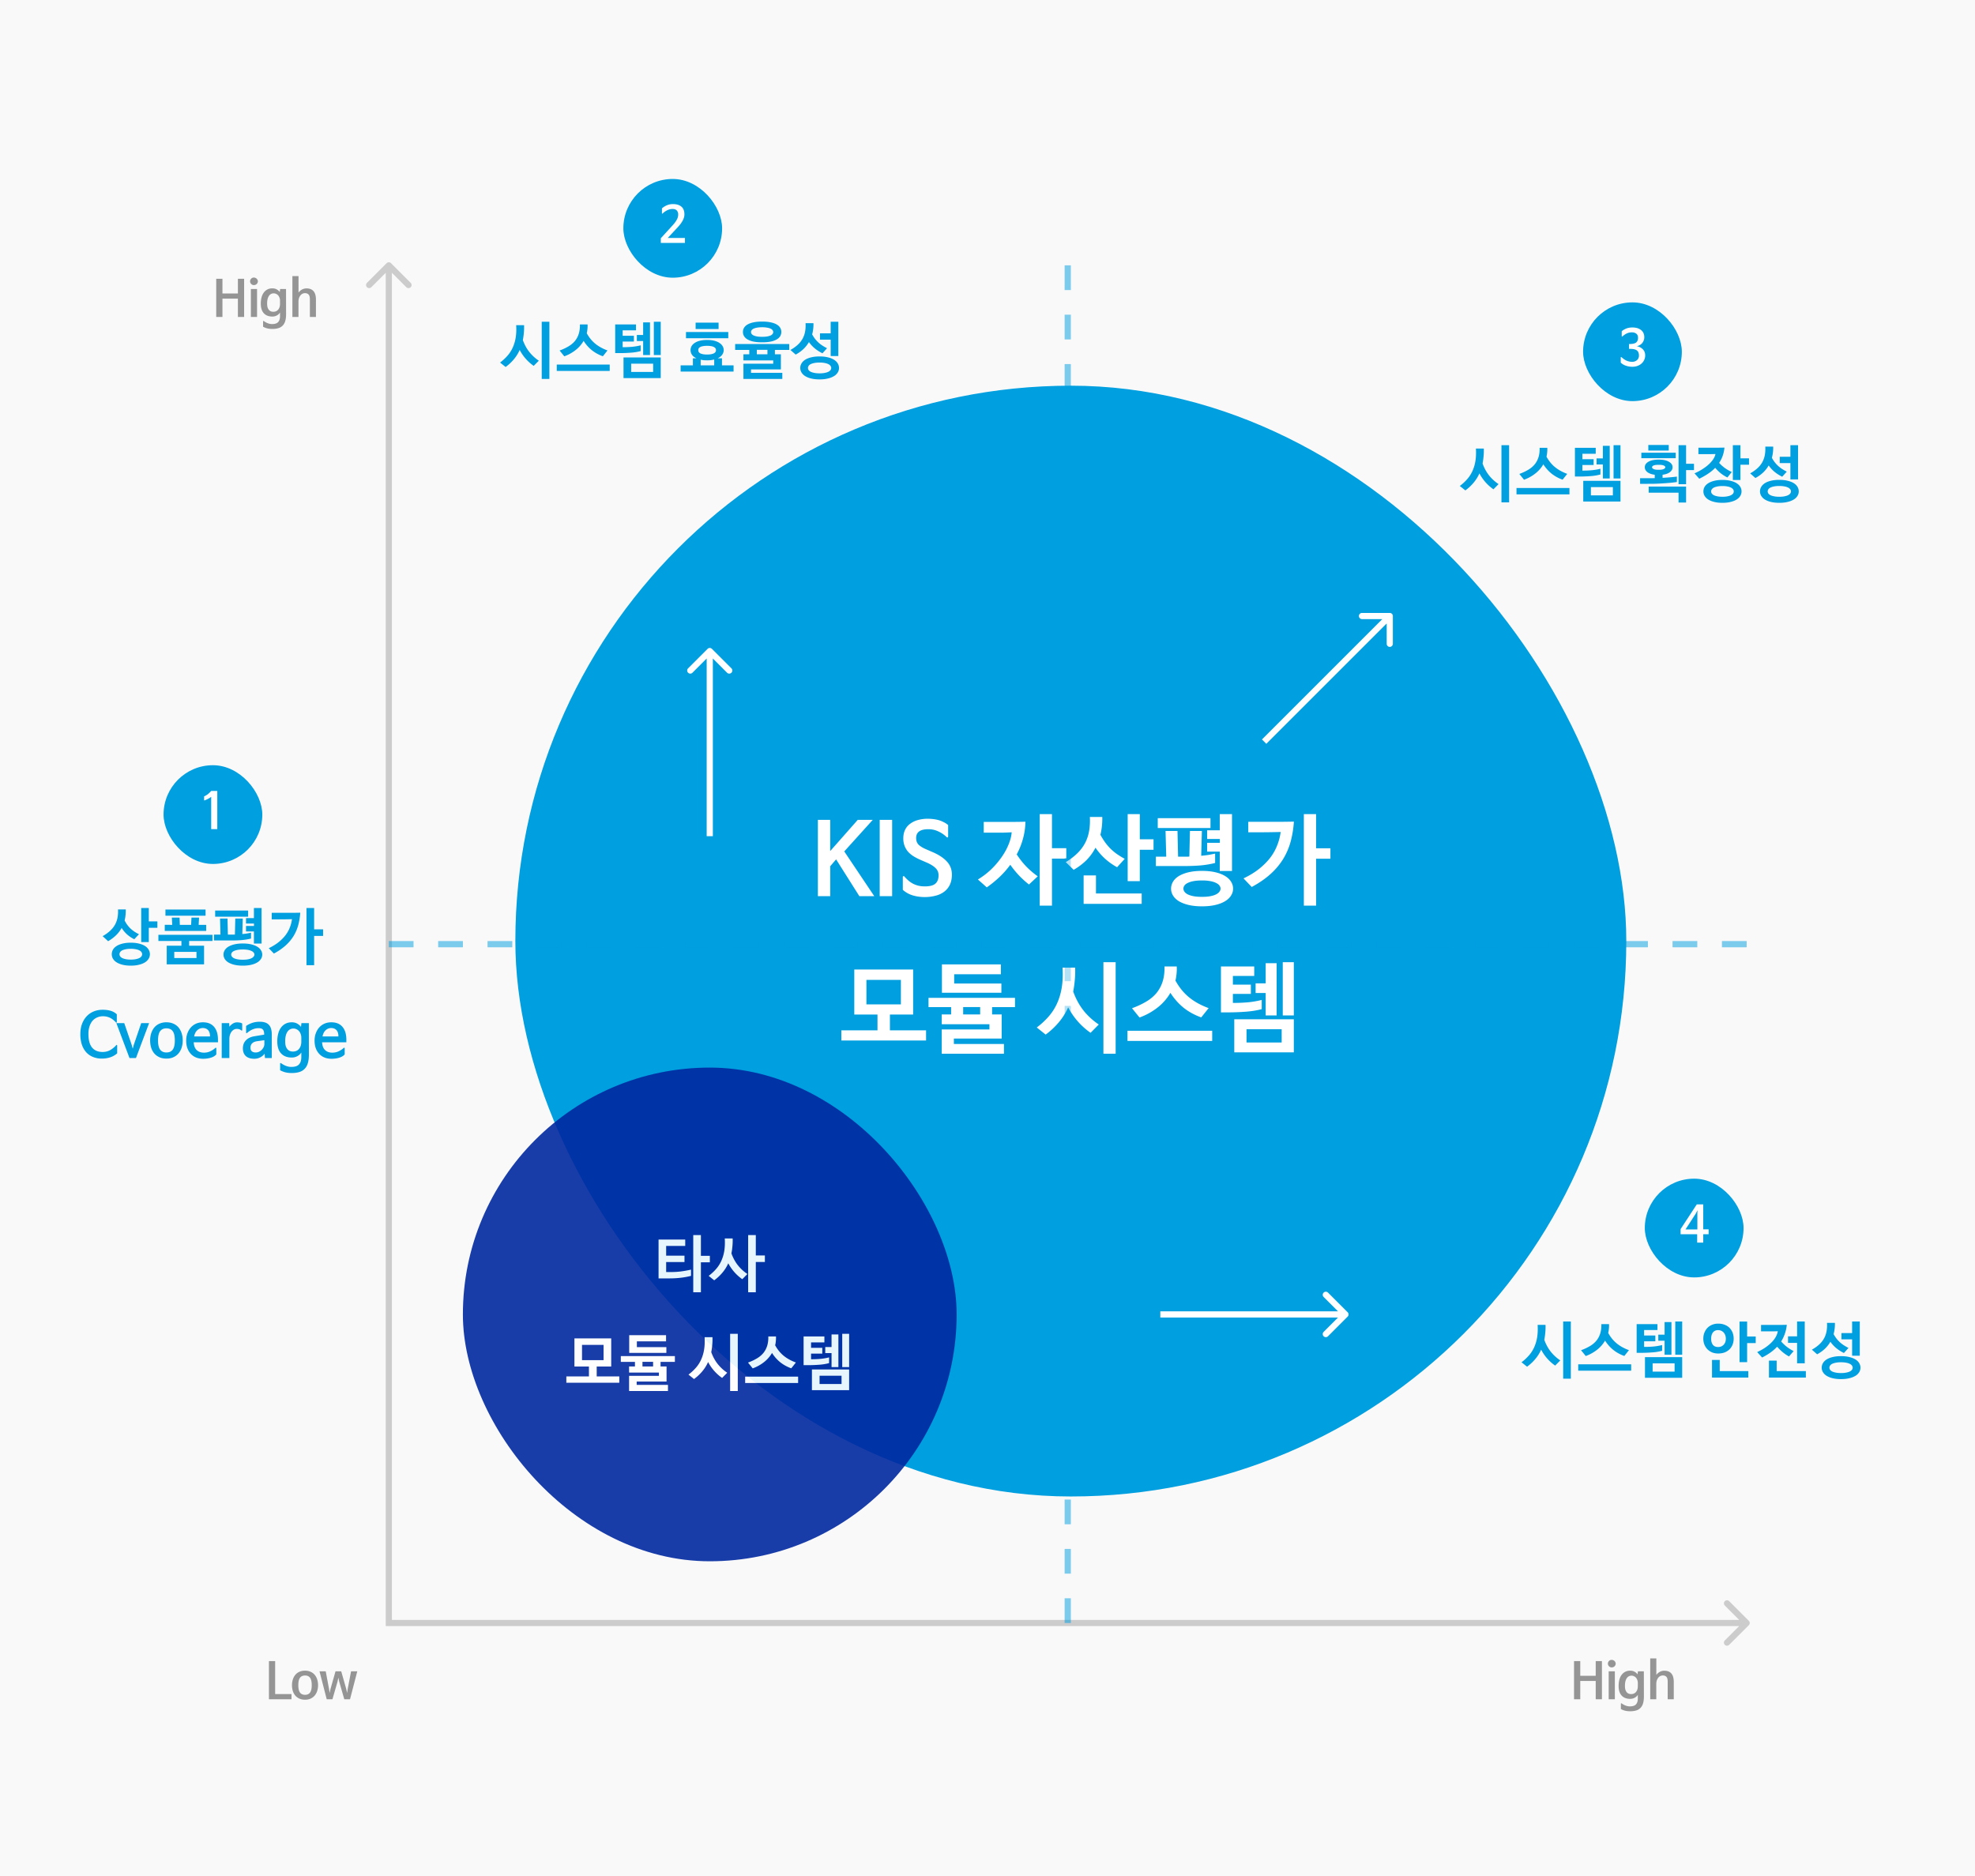 <svg width="320" height="304" viewBox="0 0 320 304" fill="none" xmlns="http://www.w3.org/2000/svg">
    <path fill="#F9F9F9" d="M0 0h320v304H0z"/>
    <path d="M39.554 45.176v6.184h-1.008v-2.968h-2.504v2.968h-1.008v-6.184h1.008v2.376h2.504v-2.376h1.008zm2.094 1.656v4.528h-1v-4.528h1zm-1.128-1.24c0-.165.058-.31.176-.432a.593.593 0 0 1 .448-.184.53.53 0 0 1 .24.056c.08.032.15.077.208.136a.548.548 0 0 1 .136.192.513.513 0 0 1 0 .464.635.635 0 0 1-.136.2.684.684 0 0 1-.448.176.623.623 0 0 1-.248-.048.879.879 0 0 1-.2-.136.754.754 0 0 1-.128-.192.583.583 0 0 1-.048-.232zm4.849 3.648v-.528c0-.16-.027-.312-.08-.456a1.12 1.12 0 0 0-.208-.376.939.939 0 0 0-.328-.248.852.852 0 0 0-.4-.096.9.9 0 0 0-.784.424c-.192.283-.288.693-.288 1.232 0 .24.024.445.072.616.053.165.125.301.216.408.09.107.195.184.312.232.123.048.253.072.392.072.347 0 .616-.117.808-.352.192-.24.288-.55.288-.928zm-2.632 2.784c.24.17.467.293.68.368.213.08.432.12.656.12.475 0 .808-.11 1-.328.197-.219.296-.53.296-.936v-.592h-.008a1.35 1.35 0 0 1-.512.464 1.5 1.5 0 0 1-.72.176c-.587 0-1.045-.176-1.376-.528-.33-.352-.496-.875-.496-1.568 0-.368.04-.704.12-1.008.08-.304.2-.563.36-.776a1.648 1.648 0 0 1 1.392-.688c.277 0 .512.056.704.168.197.107.36.245.488.416h.008l.056-.48h.96l.008 4.088c0 .416-.043.773-.128 1.072a1.75 1.75 0 0 1-.4.744 1.579 1.579 0 0 1-.696.432c-.283.09-.619.136-1.008.136-.299 0-.568-.03-.808-.088a2.887 2.887 0 0 1-.688-.272v-.864c0-.032.01-.053.032-.064a.086.086 0 0 1 .08.008zm4.639-.664v-6.624h.992V47.4h.008c.139-.187.317-.344.536-.472.224-.128.475-.192.752-.192.501 0 .88.15 1.136.448.261.299.392.755.392 1.368v2.808h-.984v-2.856c0-.373-.07-.632-.208-.776-.139-.15-.333-.224-.584-.224a.9.9 0 0 0-.408.096.984.984 0 0 0-.336.28 1.374 1.374 0 0 0-.232.44c-.053.17-.08.365-.08.584v2.456h-.984zM47.231 274.52v.84h-3.656v-6.184h1.008v5.344h2.648zm2.19.912a2.16 2.16 0 0 1-.944-.192 1.932 1.932 0 0 1-.664-.512 2.279 2.279 0 0 1-.384-.752 3.275 3.275 0 0 1-.12-.896c0-.331.046-.637.136-.92.091-.288.224-.539.4-.752.176-.213.395-.379.656-.496.267-.123.574-.184.92-.184.347 0 .651.061.912.184.267.117.488.283.664.496.176.213.31.464.4.752.091.283.136.589.136.92 0 .315-.042.613-.128.896a2.201 2.201 0 0 1-.392.752c-.17.213-.389.384-.656.512-.261.128-.573.192-.936.192zm0-.792c.363 0 .635-.123.816-.368.182-.251.272-.648.272-1.192 0-.555-.09-.955-.272-1.2-.176-.245-.448-.368-.816-.368-.362 0-.634.123-.816.368-.181.245-.272.645-.272 1.2 0 .544.091.941.272 1.192.187.245.459.368.816.368zm5.867-3.808.824 2.904.128.616.088-.616.552-2.904h1.008l-1.176 4.528h-.928l-.824-2.864-.136-.64-.136.64-.824 2.864h-.928l-1.168-4.528h1.008l.544 2.904.088.616.128-.616.824-2.904h.928zM259.554 269.176v6.184h-1.008v-2.968h-2.504v2.968h-1.008v-6.184h1.008v2.376h2.504v-2.376h1.008zm2.094 1.656v4.528h-1v-4.528h1zm-1.128-1.24c0-.165.058-.309.176-.432a.59.59 0 0 1 .448-.184c.085 0 .165.019.24.056a.61.61 0 0 1 .208.136.55.55 0 0 1 .136.192.518.518 0 0 1 0 .464.645.645 0 0 1-.136.2.693.693 0 0 1-.448.176.62.62 0 0 1-.248-.048.86.86 0 0 1-.2-.136.748.748 0 0 1-.128-.192.584.584 0 0 1-.048-.232zm4.849 3.648v-.528c0-.16-.027-.312-.08-.456a1.118 1.118 0 0 0-.208-.376.941.941 0 0 0-.328-.248.853.853 0 0 0-.4-.096.9.9 0 0 0-.784.424c-.192.283-.288.693-.288 1.232 0 .24.024.445.072.616.053.165.125.301.216.408a.813.813 0 0 0 .312.232c.123.048.253.072.392.072.347 0 .616-.117.808-.352.192-.24.288-.549.288-.928zm-2.632 2.784c.24.171.467.293.68.368.213.08.432.12.656.12.475 0 .808-.109 1-.328.197-.219.296-.531.296-.936v-.592h-.008a1.348 1.348 0 0 1-.512.464 1.504 1.504 0 0 1-.72.176c-.587 0-1.045-.176-1.376-.528-.331-.352-.496-.875-.496-1.568 0-.368.04-.704.12-1.008.08-.304.2-.563.36-.776.16-.219.355-.387.584-.504.235-.123.504-.184.808-.184.277 0 .512.056.704.168.197.107.36.245.488.416h.008l.056-.48h.96l.008 4.088c0 .416-.043.773-.128 1.072a1.75 1.75 0 0 1-.4.744 1.58 1.58 0 0 1-.696.432 3.309 3.309 0 0 1-1.008.136 3.39 3.39 0 0 1-.808-.088 2.882 2.882 0 0 1-.688-.272v-.864c0-.032.011-.053.032-.064a.085.085 0 0 1 .08.008zm4.639-.664v-6.624h.992v2.664h.008c.139-.187.317-.344.536-.472a1.49 1.49 0 0 1 .752-.192c.501 0 .88.149 1.136.448.261.299.392.755.392 1.368v2.808h-.984v-2.856c0-.373-.069-.632-.208-.776-.139-.149-.333-.224-.584-.224a.9.9 0 0 0-.408.096.98.98 0 0 0-.336.28 1.376 1.376 0 0 0-.232.44c-.053.171-.08.365-.08.584v2.456h-.984z" fill="#959595"/>
    <path d="M63.354 42.646a.5.5 0 0 0-.707 0l-3.182 3.182a.5.5 0 1 0 .707.707l2.829-2.828 2.828 2.828a.5.5 0 1 0 .707-.707l-3.182-3.182zm220 220.708a.502.502 0 0 0 0-.708l-3.182-3.182a.5.5 0 0 0-.707.708l2.828 2.828-2.828 2.828a.5.5 0 0 0 .707.708l3.182-3.182zM63.001 263h-.5v.5h.5v-.5zM283 262.5H63v1h220v-1zm-219.5.5V43h-1v220h1z" fill="#CCC"/>
    <path opacity=".3" d="M173 263V43m110 110H63" stroke="#009FDF" stroke-dasharray="4 4"/>
    <rect x="83.501" y="62.5" width="180" height="180" rx="90" fill="#009FDF"/>
    <path d="M136.805 137.956v.032l4.848 7.232h-2.416l-3.76-5.952h-.016l-.944 1.104v4.848h-2v-12.368h2v5.04h.016l4.448-5.04h2.432l-4.608 5.104zm7.744-5.104v12.368h-2.016v-12.368h2.016zm8.849 2.816a4.726 4.726 0 0 0-1.376-.944 3.689 3.689 0 0 0-1.616-.352c-1.312 0-1.968.475-1.968 1.424 0 .469.144.843.432 1.12.299.267.704.507 1.216.72l1.104.48c.971.427 1.718.928 2.24 1.504.534.576.8 1.28.8 2.112 0 .619-.106 1.157-.32 1.616a2.967 2.967 0 0 1-.912 1.136 3.742 3.742 0 0 1-1.392.656 6.589 6.589 0 0 1-1.776.224 6.708 6.708 0 0 1-1.952-.272 4.247 4.247 0 0 1-1.6-.896v-2.08c0-.064.027-.107.08-.128.054-.032.102-.027.144.016.224.256.454.485.688.688a3.806 3.806 0 0 0 1.616.832c.32.075.667.112 1.04.112.79 0 1.355-.144 1.696-.432.352-.299.528-.752.528-1.36 0-.469-.16-.859-.48-1.168-.32-.32-.784-.613-1.392-.88l-1.104-.48a8.442 8.442 0 0 1-1.104-.576 4.442 4.442 0 0 1-.864-.72 3.37 3.37 0 0 1-.56-.944 3.364 3.364 0 0 1-.208-1.232c0-.523.096-.981.288-1.376.192-.395.464-.72.816-.976a3.772 3.772 0 0 1 1.264-.608 5.92 5.92 0 0 1 1.616-.208c.256 0 .528.016.816.048.288.032.576.085.864.16.288.075.566.181.832.32.278.128.534.293.768.496v1.856a.156.156 0 0 1-.08.144c-.053.021-.101.011-.144-.032zm11.335 2.784c.459.704.96 1.344 1.504 1.92.555.576 1.189 1.12 1.904 1.632l-1.424 1.328a15.59 15.59 0 0 1-1.664-1.52 15.344 15.344 0 0 1-1.36-1.68 14.362 14.362 0 0 1-1.728 1.968 18.01 18.01 0 0 1-2.08 1.696l-1.44-1.28a12.328 12.328 0 0 0 2.192-1.68 13.54 13.54 0 0 0 1.68-1.984c.48-.693.853-1.381 1.12-2.064.277-.683.437-1.323.48-1.92-.512.032-1.019.053-1.52.064h-3.008v-1.744H163.949c.704 0 1.435-.011 2.192-.032a10.626 10.626 0 0 1-.384 2.72 11.816 11.816 0 0 1-1.024 2.576zm8.032.688h-2.32v7.616h-1.984v-14.832h1.984v5.52h2.32v1.696zm1.194 1.808-1.28-1.248a9.83 9.83 0 0 0 1.84-1.392 6.614 6.614 0 0 0 1.264-1.648c.32-.597.544-1.248.672-1.952s.17-1.477.128-2.32h2.016a11.67 11.67 0 0 1-.064 1.504c-.054.48-.134.944-.24 1.392.256.459.517.875.784 1.248.266.363.554.699.864 1.008.32.309.666.597 1.04.864.373.256.789.512 1.248.768l-1.232 1.36a10.352 10.352 0 0 1-1.984-1.408 10.326 10.326 0 0 1-1.52-1.76 8.143 8.143 0 0 1-1.488 2.048 9.88 9.88 0 0 1-2.048 1.536zm12.944-3.248h-2.224v5.088h-1.968v-10.864h1.968v4.08h2.224v1.696zm-1.92 8.768h-9.408v-4.608h2v2.928h7.408v1.68zm2.601-12.288v-1.6h8.544v1.6h-8.544zm1.376 4.64-.112-4.16h1.936l.096 4.16H192.256c.15 0 .299-.005.448-.016l.096-4.144h1.936l-.112 4.016c.374-.032.742-.075 1.104-.128a27.33 27.33 0 0 0 1.152-.224v1.52a15.26 15.26 0 0 1-2.432.4c-.853.064-1.722.096-2.608.096h-4.56v-1.52h1.68zm6.624-2.864v-1.408h2.048v-2.624h1.984v9.216h-1.984v-3.136h-2.048v-1.424h2.064v-.624h-2.064zm-.832 5.168c.822 0 1.547.075 2.176.224.63.149 1.152.352 1.568.608.427.256.747.56.96.912.224.352.336.731.336 1.136a2 2 0 0 1-.336 1.12c-.213.352-.533.656-.96.912-.416.256-.938.459-1.568.608-.629.149-1.354.224-2.176.224-.821 0-1.546-.075-2.176-.224-.618-.149-1.141-.352-1.568-.608-.416-.256-.73-.56-.944-.912a2.075 2.075 0 0 1-.32-1.12c0-.405.107-.784.32-1.136.214-.352.528-.656.944-.912.427-.256.95-.459 1.568-.608.63-.149 1.355-.224 2.176-.224zm0 1.552c-.544 0-1.008.037-1.392.112a3.526 3.526 0 0 0-.944.304c-.234.117-.405.256-.512.416a.887.887 0 0 0-.16.496c0 .16.054.32.16.48.107.16.278.304.512.432.246.128.56.229.944.304.384.075.848.112 1.392.112.544 0 1.003-.037 1.376-.112.384-.075.694-.176.928-.304.246-.128.422-.272.528-.432a.805.805 0 0 0 .176-.48.824.824 0 0 0-.176-.496c-.106-.16-.282-.299-.528-.416-.234-.128-.544-.229-.928-.304a7.128 7.128 0 0 0-1.376-.112zm6.73-.336c1.003-.48 1.861-1.008 2.576-1.584.725-.587 1.328-1.2 1.808-1.84a8.165 8.165 0 0 0 1.104-2.016 8.733 8.733 0 0 0 .528-2.08c-1.184.032-2.368.048-3.552.048h-1.696v-1.696h4.848c.789 0 1.637-.011 2.544-.032a16.314 16.314 0 0 1-.528 3.248 10.903 10.903 0 0 1-1.232 2.848 11.267 11.267 0 0 1-2.064 2.432c-.832.747-1.835 1.435-3.008 2.064l-1.328-1.392zm14.08-3.184h-2.32v7.6h-1.984v-14.832h1.984v5.536h2.32v1.696zm-69.595 23.6v-3.968h-5.584v3.968h5.584zm-7.552 1.648v-7.296h9.536v7.296h-3.76v2.56h5.856v1.648h-13.728v-1.648h5.856v-2.56h-3.76zm20.394-.016v-1.2h-2.752v1.2h2.752zm-4.704 0v-1.184h-3.664V161.7h14.016v1.504h-3.712v1.184h1.552v3.904h-7.744v.88h8.112v1.584h-10.08v-3.936h7.728v-.848h-7.728v-1.584h1.52zm-1.488-8.112h9.552v1.6h-7.568v1.504h7.648v1.488h-9.632v-4.592zm26.164-.352h1.984v14.832h-1.984v-14.832zm-9.36 11.728-1.44-1.152a12.322 12.322 0 0 0 1.824-1.664 8.578 8.578 0 0 0 1.392-2.08c.373-.779.645-1.653.816-2.624.17-.981.218-2.091.144-3.328h2.048c.021.715 0 1.392-.064 2.032-.054.64-.139 1.253-.256 1.84.416 1.152.96 2.16 1.632 3.024.672.864 1.509 1.637 2.512 2.32l-1.328 1.344a11.543 11.543 0 0 1-3.632-4.128 10.126 10.126 0 0 1-1.536 2.448 12.023 12.023 0 0 1-2.112 1.968zm26.985-.624v1.648h-13.728v-1.648h13.728zm-5.952-8.128c.587 1.077 1.312 1.973 2.176 2.688.864.715 1.931 1.307 3.2 1.776l-1.2 1.504c-1.098-.395-2.058-.923-2.88-1.584a9.945 9.945 0 0 1-2.112-2.4 8.307 8.307 0 0 1-2.144 2.432 10.529 10.529 0 0 1-2.864 1.568l-1.216-1.504a13.14 13.14 0 0 0 2.272-1.056 6.41 6.41 0 0 0 1.68-1.392 5.568 5.568 0 0 0 1.008-1.872c.224-.704.326-1.52.304-2.448h1.984c.022.405.011.8-.032 1.184-.032.373-.09.741-.176 1.104zm19.178 11.632h-9.648v-5.36h9.648v5.36zm-1.968-3.744h-5.696v2.144h5.696v-2.144zm1.968-2.24h-1.792v-8.624h1.792v8.624zm-4.56-8.464h1.776v8.464h-1.776v-3.632h-1.632v-1.568h1.632v-3.264zm-5.312 6.432h.272c.683 0 1.408-.032 2.176-.096a14.982 14.982 0 0 0 2.224-.384v1.488c-.736.203-1.584.341-2.544.416-.96.075-1.931.112-2.912.112h-1.152v-7.44h5.392v1.536h-3.456v1.408h2.912v1.504h-2.912v1.456z" fill="#fff"/>
    <g opacity=".9">
        <rect x="75" y="173" width="80" height="80" rx="40" fill="#0028A0"/>
        <path d="M108.504 207.16h-1.8v-6.29h4.32v1.03h-3.09v1.58h2.97v1.03h-2.97v1.62h.85c.487 0 .987-.03 1.5-.09a20.005 20.005 0 0 0 1.68-.3v1.01c-.547.14-1.11.243-1.69.31-.58.067-1.17.1-1.77.1zm6.51-2.61h-1.45v4.86h-1.24v-9.27h1.24v3.36h1.45v1.05zm8.916-.05h-1.47v4.91h-1.24v-9.27h1.24v3.3h1.47v1.06zm-8.21 2.97-.9-.72c.42-.313.8-.66 1.14-1.04.347-.38.637-.813.87-1.3a6.327 6.327 0 0 0 .51-1.64c.107-.613.137-1.307.09-2.08h1.28c.013.447 0 .87-.04 1.27-.033.4-.087.783-.16 1.15.26.72.6 1.35 1.02 1.89a6.85 6.85 0 0 0 1.57 1.45l-.83.84a7.22 7.22 0 0 1-2.27-2.58 6.278 6.278 0 0 1-.96 1.53c-.38.453-.82.863-1.32 1.23zm-17.928 12.94v-2.48h-3.49v2.48h3.49zm-4.72 1.03v-4.56h5.96v4.56h-2.35v1.6h3.66v1.03h-8.58v-1.03h3.66v-1.6h-2.35zm12.746-.01v-.75h-1.72v.75h1.72zm-2.94 0v-.74h-2.29v-.94h8.76v.94h-2.32v.74h.97v2.44h-4.84v.55h5.07v.99h-6.3v-2.46h4.83v-.53h-4.83v-.99h.95zm-.93-5.07h5.97v1h-4.73v.94h4.78v.93h-6.02v-2.87zm16.352-.22h1.24v9.27h-1.24v-9.27zm-5.85 7.33-.9-.72c.42-.313.8-.66 1.14-1.04.347-.38.637-.813.87-1.3a6.327 6.327 0 0 0 .51-1.64c.107-.613.137-1.307.09-2.08h1.28c.013.447 0 .87-.04 1.27-.033.4-.087.783-.16 1.15.26.72.6 1.35 1.02 1.89a6.85 6.85 0 0 0 1.57 1.45l-.83.84a7.22 7.22 0 0 1-2.27-2.58 6.278 6.278 0 0 1-.96 1.53c-.38.453-.82.863-1.32 1.23zm16.866-.39v1.03h-8.58v-1.03h8.58zm-3.72-5.08c.367.673.82 1.233 1.36 1.68.54.447 1.207.817 2 1.11l-.75.94a6.2 6.2 0 0 1-1.8-.99 6.22 6.22 0 0 1-1.32-1.5 5.189 5.189 0 0 1-1.34 1.52 6.572 6.572 0 0 1-1.79.98l-.76-.94a8.18 8.18 0 0 0 1.42-.66 4.01 4.01 0 0 0 1.05-.87c.28-.34.49-.73.63-1.17.14-.44.204-.95.19-1.53h1.24c.014.253.007.5-.02.74a4.72 4.72 0 0 1-.11.69zm11.986 7.27h-6.03v-3.35h6.03v3.35zm-1.23-2.34h-3.56v1.34h3.56v-1.34zm1.23-1.4h-1.12v-5.39h1.12v5.39zm-2.85-5.29h1.11v5.29h-1.11v-2.27h-1.02v-.98h1.02v-2.04zm-3.32 4.02h.17c.427 0 .88-.02 1.36-.06.48-.047.944-.127 1.39-.24v.93a8.51 8.51 0 0 1-1.59.26c-.6.047-1.206.07-1.82.07h-.72v-4.65h3.37v.96h-2.16v.88h1.82v.94h-1.82v.91z" fill="#fff"/>
    </g>
    <path d="M173 263V43m110 110H63" stroke="#009FDF" stroke-dasharray="4 4" style="mix-blend-mode:color-burn" opacity=".3"/>
    <rect x="26.501" y="124" width="16" height="16" rx="8" fill="#009FDF"/>
    <path d="M33.169 129.696c-.064.027-.096.005-.096-.064v-.584c.224-.096.432-.219.624-.368.192-.155.365-.325.52-.512h.992v6.192h-.992v-5.232h-.008a3.084 3.084 0 0 1-.512.328 4.532 4.532 0 0 1-.528.24z" fill="#fff"/>
    <path d="M20.379 147.37c.007.32-.007.63-.04.93a5.02 5.02 0 0 1-.15.85c.24.487.543.91.91 1.27s.84.683 1.42.97l-.76.81a5.092 5.092 0 0 1-1.16-.77 5.086 5.086 0 0 1-.89-1.06 5.026 5.026 0 0 1-.92 1.2c-.367.353-.79.67-1.27.95l-.89-.82a6.604 6.604 0 0 0 1.16-.82c.327-.293.593-.613.8-.96.207-.353.353-.74.44-1.16.087-.42.117-.883.09-1.39h1.26zm5.12 2.98h-1.39v2.31h-1.23v-5.52h1.23v2.17h1.39v1.04zm-4.31 2.41c.507 0 .953.05 1.34.15.387.093.71.223.97.39s.457.367.59.6a1.416 1.416 0 0 1 0 1.45 1.78 1.78 0 0 1-.59.59c-.26.167-.583.297-.97.39-.387.1-.833.15-1.34.15-.507 0-.953-.05-1.34-.15-.38-.093-.7-.223-.96-.39a1.78 1.78 0 0 1-.59-.59c-.127-.22-.19-.46-.19-.72 0-.26.063-.503.19-.73.133-.233.33-.433.59-.6.26-.167.58-.297.96-.39.387-.1.833-.15 1.34-.15zm0 .99c-.333 0-.617.027-.85.08-.233.047-.423.11-.57.19a.85.85 0 0 0-.31.28.617.617 0 0 0-.1.33c0 .113.033.223.1.33.067.1.17.19.31.27.147.08.337.143.57.19.233.053.517.08.85.08.333 0 .617-.027.85-.08.233-.047.423-.11.57-.19a.88.88 0 0 0 .32-.27.616.616 0 0 0 .1-.33.616.616 0 0 0-.1-.33.834.834 0 0 0-.32-.28 2.043 2.043 0 0 0-.57-.19 3.894 3.894 0 0 0-.85-.08zm5.616-5.36v-1h6.5v1h-6.5zm-.11 2.46v-.99l1.21.01-.06-1.18h1.25l.04 1.18h1.83l.06-1.18h1.23l-.07 1.18h1.22v.98h-6.71zm2.7 2.4v-.77h-3.73v-1h8.76v1h-3.78v.77h2.42v3.02h-6.05v-3.02h2.38zm2.44 1h-3.6v1h3.6v-1zm3.026-5.7v-1h5.34v1h-5.34zm.86 2.9-.07-2.6h1.21l.06 2.6h.86c.093 0 .187-.003.28-.01l.06-2.59h1.21l-.07 2.51c.233-.02.463-.047.69-.08.233-.04.473-.087.72-.14v.95c-.473.12-.98.203-1.52.25-.533.04-1.077.06-1.63.06h-2.85v-.95h1.05zm4.14-1.79v-.88h1.28v-1.64h1.24v5.76h-1.24v-1.96h-1.28v-.89h1.29v-.39h-1.29zm-.52 3.23c.513 0 .967.047 1.36.14.393.093.72.22.98.38.267.16.467.35.6.57.14.22.21.457.21.71 0 .253-.07.487-.21.7a1.71 1.71 0 0 1-.6.57c-.26.16-.587.287-.98.38-.393.093-.847.14-1.36.14-.513 0-.967-.047-1.36-.14a3.484 3.484 0 0 1-.98-.38c-.26-.16-.457-.35-.59-.57a1.346 1.346 0 0 1 0-1.41c.133-.22.33-.41.59-.57.267-.16.593-.287.98-.38.393-.093.847-.14 1.36-.14zm0 .97c-.34 0-.63.023-.87.07-.24.047-.437.11-.59.19a.801.801 0 0 0-.32.26.55.55 0 0 0-.1.31c0 .1.033.2.1.3.067.1.173.19.32.27.153.08.35.143.59.19.24.047.53.07.87.07.34 0 .627-.023.86-.07.24-.047.433-.11.58-.19a.867.867 0 0 0 .33-.27c.073-.1.11-.2.11-.3a.518.518 0 0 0-.11-.31.794.794 0 0 0-.33-.26 2.048 2.048 0 0 0-.58-.19 4.447 4.447 0 0 0-.86-.07zm4.206-.21c.627-.3 1.163-.63 1.61-.99.453-.367.83-.75 1.13-1.15.3-.407.53-.827.69-1.26.167-.433.277-.867.33-1.3-.74.02-1.48.03-2.22.03h-1.06v-1.06H47.057c.493 0 1.023-.007 1.59-.02a10.17 10.17 0 0 1-.33 2.03 6.82 6.82 0 0 1-.77 1.78 7.042 7.042 0 0 1-1.29 1.52 9.553 9.553 0 0 1-1.88 1.29l-.83-.87zm8.8-1.99h-1.45v4.75h-1.24v-9.27h1.24v3.46h1.45v1.06zm-33.5 17.69c.027-.033.057-.04.09-.02.034.02.05.05.05.09v1.27c-.346.3-.73.517-1.15.65-.413.133-.86.2-1.34.2a3.676 3.676 0 0 1-1.47-.28c-.426-.18-.79-.44-1.09-.78-.3-.347-.53-.763-.69-1.25a5.444 5.444 0 0 1-.23-1.64c0-.62.09-1.173.27-1.66.187-.493.44-.91.76-1.25.32-.34.7-.6 1.14-.78.44-.18.917-.27 1.43-.27.494 0 .924.053 1.29.16.367.1.707.29 1.02.57v1.26c0 .04-.016.07-.05.09-.033.02-.063.013-.09-.02-.32-.36-.65-.617-.99-.77-.34-.16-.71-.24-1.11-.24-.34 0-.653.063-.94.19-.286.12-.536.3-.75.54-.206.24-.37.54-.49.9a3.86 3.86 0 0 0-.18 1.24c0 .987.197 1.72.59 2.2.394.48.97.72 1.73.72.42 0 .814-.097 1.18-.29a3.81 3.81 0 0 0 1.02-.83zm2.664.59.17-.64 1.2-3.51h1.28l-2.13 5.66h-1.05l-2.13-5.66h1.28l1.2 3.51.18.64zm5.455 1.6c-.453 0-.847-.08-1.18-.24a2.406 2.406 0 0 1-.83-.64 2.848 2.848 0 0 1-.48-.94c-.1-.353-.15-.727-.15-1.12 0-.413.057-.797.17-1.15.114-.36.28-.673.5-.94a2.23 2.23 0 0 1 .82-.62 2.73 2.73 0 0 1 1.15-.23c.433 0 .813.077 1.14.23.333.147.61.353.83.62.22.267.387.58.5.94.113.353.17.737.17 1.15 0 .393-.053.767-.16 1.12a2.75 2.75 0 0 1-.49.94 2.31 2.31 0 0 1-.82.64c-.326.16-.716.24-1.17.24zm0-.99c.453 0 .793-.153 1.02-.46.227-.313.34-.81.34-1.49 0-.693-.113-1.193-.34-1.5-.22-.307-.56-.46-1.02-.46-.453 0-.793.153-1.02.46-.227.307-.34.807-.34 1.5 0 .68.113 1.177.34 1.49.233.307.573.46 1.02.46zm4.492-2.6h2.57v-.03c0-.433-.104-.763-.31-.99-.207-.227-.494-.34-.86-.34-.34 0-.64.12-.9.36-.254.24-.42.57-.5.99v.01zm3.45 1.85c.026-.027.056-.03.09-.01.033.013.05.04.05.08v.99c-.194.233-.484.41-.87.53-.387.12-.814.18-1.28.18-.4 0-.77-.067-1.11-.2a2.392 2.392 0 0 1-.86-.58 2.66 2.66 0 0 1-.56-.92c-.134-.36-.2-.77-.2-1.23 0-.44.066-.84.2-1.2a2.84 2.84 0 0 1 .55-.94 2.52 2.52 0 0 1 .85-.62c.333-.147.7-.22 1.1-.22.8 0 1.406.247 1.82.74.42.493.63 1.193.63 2.1v.4h-3.93v.03c.033.553.196.967.49 1.24.293.273.68.41 1.16.41.36 0 .696-.07 1.01-.21.32-.147.606-.337.86-.57zm4.196-2.82a.997.997 0 0 0-.33-.19 1.293 1.293 0 0 0-.44-.06c-.14 0-.28.037-.42.11-.14.073-.267.18-.38.32-.107.14-.197.313-.27.52-.067.2-.1.43-.1.69v3.08h-1.24v-5.66h1.21l.03.59c.133-.18.31-.343.53-.49.22-.147.456-.22.71-.22.16 0 .31.013.45.04.14.02.27.07.39.15v1.06c0 .04-.017.067-.05.08a.078.078 0 0 1-.09-.02zm3.73 2.21v-.63l-1.2.17c-.334.047-.593.16-.78.34-.18.18-.27.417-.27.71 0 .26.073.453.22.58.153.127.363.19.63.19.18 0 .353-.037.52-.11.166-.08.313-.183.44-.31.133-.133.24-.28.32-.44.08-.16.12-.327.12-.5zm-2.82-1.79c-.034.027-.067.033-.1.02-.027-.02-.04-.05-.04-.09v-1.08c.32-.213.657-.38 1.01-.5.36-.12.763-.18 1.21-.18.673 0 1.163.167 1.47.5.313.327.47.843.47 1.55v3.83h-1.1l-.06-.69h-.01c-.173.24-.407.433-.7.58-.294.153-.61.23-.95.23-.607 0-1.07-.147-1.39-.44-.313-.293-.47-.71-.47-1.25 0-.533.166-.97.5-1.31.333-.347.813-.567 1.44-.66l1.51-.25v-.05c0-.353-.067-.607-.2-.76-.127-.16-.364-.24-.71-.24-.307 0-.61.06-.91.18-.3.113-.623.317-.97.61zm8.805 1.4v-.66c0-.2-.033-.39-.1-.57a1.397 1.397 0 0 0-.26-.47 1.173 1.173 0 0 0-.41-.31c-.153-.08-.32-.12-.5-.12-.413 0-.74.177-.98.53-.24.353-.36.867-.36 1.54 0 .3.03.557.09.77.067.207.157.377.27.51.114.133.244.23.39.29.154.06.317.09.49.09.434 0 .77-.147 1.01-.44.24-.3.36-.687.36-1.16zm-3.29 3.48c.3.213.584.367.85.46.267.1.54.15.82.15.594 0 1.01-.137 1.25-.41.247-.273.37-.663.37-1.17v-.74h-.01a1.69 1.69 0 0 1-.64.58 1.87 1.87 0 0 1-.9.22c-.733 0-1.306-.22-1.72-.66-.413-.44-.62-1.093-.62-1.96 0-.46.05-.88.15-1.26.1-.38.25-.703.45-.97.2-.273.444-.483.73-.63.294-.153.63-.23 1.01-.23.347 0 .64.07.88.21.247.133.45.307.61.52h.01l.07-.6h1.2l.01 5.11c0 .52-.053.967-.16 1.34-.106.38-.273.69-.5.93a1.966 1.966 0 0 1-.87.54c-.353.113-.773.17-1.26.17a4.28 4.28 0 0 1-1.01-.11 3.61 3.61 0 0 1-.86-.34v-1.08c0-.04.014-.067.04-.08a.109.109 0 0 1 .1.01zm6.73-4.33h2.57v-.03c0-.433-.104-.763-.31-.99-.207-.227-.494-.34-.86-.34-.34 0-.64.12-.9.36-.254.24-.42.57-.5.99v.01zm3.45 1.85c.026-.027.056-.03.09-.01.033.013.05.04.05.08v.99c-.194.233-.484.41-.87.53-.387.12-.814.18-1.28.18-.4 0-.77-.067-1.11-.2a2.393 2.393 0 0 1-.86-.58 2.662 2.662 0 0 1-.56-.92c-.134-.36-.2-.77-.2-1.23 0-.44.066-.84.2-1.2.133-.367.316-.68.55-.94.24-.267.523-.473.85-.62.333-.147.7-.22 1.1-.22.8 0 1.406.247 1.82.74.42.493.63 1.193.63 2.1v.4h-3.93v.03c.033.553.196.967.49 1.24.293.273.68.41 1.16.41.36 0 .696-.07 1.01-.21a3.29 3.29 0 0 0 .86-.57z" fill="#009FDF"/>
    <rect x="101" y="29" width="16" height="16" rx="8" fill="#009FDF"/>
    <path d="M107.356 34.6c-.027.021-.051.027-.072.016-.021-.01-.032-.032-.032-.064v-.784c.229-.208.496-.376.8-.504a2.47 2.47 0 0 1 .968-.192c.597 0 1.059.139 1.384.416.325.272.488.69.488 1.256 0 .187-.032.376-.096.568a2.629 2.629 0 0 1-.256.56 4.792 4.792 0 0 1-.376.544c-.144.176-.296.35-.456.52l-1.504 1.608v.016h2.776v.8h-3.912v-.752l1.864-2.04c.192-.208.349-.397.472-.568.123-.17.219-.328.288-.472a1.607 1.607 0 0 0 .192-.784.908.908 0 0 0-.224-.632c-.149-.165-.381-.248-.696-.248-.267 0-.536.061-.808.184a2.879 2.879 0 0 0-.8.552z" fill="#fff"/>
    <path d="M87.774 52.14h1.24v9.27h-1.24v-9.27zm-5.85 7.33-.9-.72c.42-.313.8-.66 1.14-1.04.346-.38.636-.813.87-1.3a6.304 6.304 0 0 0 .51-1.64c.106-.613.136-1.307.09-2.08h1.28c.013.447 0 .87-.04 1.27-.033.4-.087.783-.16 1.15.26.72.6 1.35 1.02 1.89a6.85 6.85 0 0 0 1.57 1.45l-.83.84a7.22 7.22 0 0 1-2.27-2.58 6.308 6.308 0 0 1-.96 1.53c-.38.453-.82.863-1.32 1.23zm16.866-.39v1.03h-8.58v-1.03h8.58zM95.07 54c.367.673.82 1.233 1.36 1.68.54.447 1.206.817 2 1.11l-.75.94a6.167 6.167 0 0 1-1.8-.99 6.208 6.208 0 0 1-1.32-1.5 5.199 5.199 0 0 1-1.34 1.52 6.594 6.594 0 0 1-1.79.98l-.76-.94a8.26 8.26 0 0 0 1.42-.66c.42-.247.77-.537 1.05-.87.28-.34.49-.73.63-1.17.14-.44.203-.95.19-1.53h1.24c.013.253.007.5-.02.74-.02.233-.057.463-.11.69zm11.986 7.27h-6.03v-3.35h6.03v3.35zm-1.23-2.34h-3.56v1.34h3.56v-1.34zm1.23-1.4h-1.12v-5.39h1.12v5.39zm-2.85-5.29h1.11v5.29h-1.11v-2.27h-1.02v-.98h1.02v-2.04zm-3.32 4.02h.17c.426 0 .88-.02 1.36-.06.48-.047.943-.127 1.39-.24v.93a8.51 8.51 0 0 1-1.59.26c-.6.047-1.207.07-1.82.07h-.72v-4.65h3.37v.96h-2.16v.88h1.82v.94h-1.82v.91zm14.832 2.94v-.94c-.167.04-.347.073-.54.1-.187.02-.387.03-.6.03a7.61 7.61 0 0 1-.56-.02 5.025 5.025 0 0 1-.49-.08v.91h2.19zm.57-1.14h.69v1.14h1.88v1.01h-8.58V59.2h1.99v-1.14h.57c-.32-.153-.56-.343-.72-.57a1.343 1.343 0 0 1-.07-1.39c.113-.2.28-.373.5-.52.22-.153.497-.273.83-.36.34-.087.74-.13 1.2-.13.447 0 .837.043 1.17.13.333.087.61.207.83.36.227.147.397.32.51.52a1.264 1.264 0 0 1-.08 1.39c-.16.227-.4.417-.72.57zm.14-5.78v1.04h-3.72v-1.04h3.72zm1.57 1.52v1.01h-6.85V53.8h6.85zm-1.99 2.94a.559.559 0 0 0-.07-.27.56.56 0 0 0-.24-.22 1.252 1.252 0 0 0-.44-.15 3.27 3.27 0 0 0-.69-.06c-.28 0-.513.02-.7.06-.18.033-.327.083-.44.15a.565.565 0 0 0-.23.22.638.638 0 0 0 0 .54.631.631 0 0 0 .23.23c.113.06.26.11.44.15.187.04.42.06.7.06.28 0 .51-.02.69-.06.187-.04.333-.09.44-.15a.62.62 0 0 0 .24-.23.559.559 0 0 0 .07-.27zm8.336.67v-.72h-1.72v.72h1.72zm-2.94 0v-.71h-2.29v-.95h8.76v.95h-2.32v.71h.97v2.45h-4.84v.56h5.07v.99h-6.3v-2.47h4.83v-.54h-4.83v-.99h.95zm5.19-3.62c0 .247-.06.473-.18.68-.12.2-.306.377-.56.53a3.396 3.396 0 0 1-.97.35c-.386.08-.853.12-1.4.12-.546 0-1.016-.04-1.41-.12a3.426 3.426 0 0 1-.96-.35 1.598 1.598 0 0 1-.56-.53 1.33 1.33 0 0 1-.18-.68c0-.247.06-.47.18-.67a1.49 1.49 0 0 1 .56-.53c.254-.153.574-.27.96-.35.394-.087.864-.13 1.41-.13.547 0 1.014.043 1.4.13.394.08.717.197.97.35.254.147.44.323.56.53.12.2.18.423.18.67zm-4.91.02c0 .1.03.197.09.29.067.093.17.177.31.25.14.067.324.123.55.17.234.04.517.06.85.06.334 0 .614-.02.84-.06.234-.047.42-.103.56-.17a.77.77 0 0 0 .3-.25.49.49 0 0 0 .1-.29.49.49 0 0 0-.1-.29.673.673 0 0 0-.3-.25 1.92 1.92 0 0 0-.56-.17 4.24 4.24 0 0 0-.84-.07c-.333 0-.616.023-.85.07-.226.04-.41.097-.55.17a.747.747 0 0 0-.31.25.53.53 0 0 0-.09.29zm10.116-1.44a6.272 6.272 0 0 1-.21 1.82c.14.253.29.487.45.7a4.888 4.888 0 0 0 1.18 1.09c.234.153.494.303.78.45l-.74.82c-.473-.233-.89-.5-1.25-.8-.36-.3-.673-.64-.94-1.02-.253.433-.56.82-.92 1.16-.36.333-.77.623-1.23.87l-.85-.75c.454-.253.84-.527 1.16-.82a3.85 3.85 0 0 0 .79-.97c.2-.353.34-.74.42-1.16.08-.42.107-.883.08-1.39h1.28zm1.06 2.67v-1.02h1.73v-1.88h1.24v5.55h-1.24v-2.65h-1.73zm-.07 2.72c.52 0 .974.05 1.36.15.394.093.724.223.99.39.267.167.467.367.6.6.134.227.2.47.2.73s-.066.5-.2.72a1.748 1.748 0 0 1-.6.59 3.284 3.284 0 0 1-.99.39c-.386.1-.84.15-1.36.15-.52 0-.976-.05-1.37-.15a3.174 3.174 0 0 1-.97-.39 1.786 1.786 0 0 1-.59-.59 1.419 1.419 0 0 1 0-1.45c.134-.233.33-.433.59-.6.26-.167.584-.297.97-.39.394-.1.85-.15 1.37-.15zm0 .99c-.34 0-.63.027-.87.08a2.2 2.2 0 0 0-.59.19.845.845 0 0 0-.32.28.62.62 0 0 0-.1.33.62.62 0 0 0 .1.33c.067.1.174.19.32.27.154.08.35.143.59.19.24.053.53.08.87.08.34 0 .63-.027.87-.08.24-.047.434-.11.58-.19a.857.857 0 0 0 .33-.27.57.57 0 0 0 .11-.33.57.57 0 0 0-.11-.33.816.816 0 0 0-.33-.28 2.031 2.031 0 0 0-.58-.19c-.24-.053-.53-.08-.87-.08z" fill="#009FDF"/>
    <rect x="256.501" y="49" width="16" height="16" rx="8" fill="#009FDF"/>
    <path d="M262.713 57.872c.299.272.587.467.864.584.277.117.576.176.896.176a1.177 1.177 0 0 0 .76-.272.914.914 0 0 0 .232-.32.948.948 0 0 0 .088-.416c0-.373-.107-.648-.32-.824-.213-.176-.576-.264-1.088-.264h-.2v-.792h.224c.176-.005.339-.024.488-.056.149-.032.28-.083.392-.152a.717.717 0 0 0 .256-.304 1.11 1.11 0 0 0 .096-.496c0-.304-.093-.525-.28-.664-.187-.144-.421-.216-.704-.216-.133 0-.261.01-.384.032a1.759 1.759 0 0 0-.376.112 1.98 1.98 0 0 0-.376.2 3.77 3.77 0 0 0-.408.32c-.027.021-.053.027-.08.016-.021-.016-.032-.04-.032-.072v-.784c.176-.16.408-.301.696-.424.293-.123.624-.187.992-.192.613 0 1.093.139 1.44.416.352.277.528.67.528 1.176 0 .181-.032.352-.096.512-.059.16-.141.304-.248.432a1.528 1.528 0 0 1-.376.312 1.436 1.436 0 0 1-.472.176v.016c.395.08.715.248.96.504.251.25.376.581.376.992 0 .24-.048.47-.144.688a1.69 1.69 0 0 1-.408.584c-.176.17-.395.307-.656.408a2.377 2.377 0 0 1-.88.152c-.368 0-.717-.059-1.048-.176a2.174 2.174 0 0 1-.824-.496v-.832c0-.032.011-.053.032-.064.027-.016.053-.013.08.008z" fill="#fff"/>
    <path d="M243.275 72.14h1.24v9.27h-1.24v-9.27zm-5.85 7.33-.9-.72c.42-.313.8-.66 1.14-1.04.346-.38.636-.813.87-1.3a6.327 6.327 0 0 0 .51-1.64c.106-.613.136-1.307.09-2.08h1.28c.013.447 0 .87-.04 1.27-.034.4-.087.783-.16 1.15.26.72.6 1.35 1.02 1.89.42.54.943 1.023 1.57 1.45l-.83.84a7.21 7.21 0 0 1-2.27-2.58 6.351 6.351 0 0 1-.96 1.53c-.38.453-.82.863-1.32 1.23zm16.866-.39v1.03h-8.58v-1.03h8.58zm-3.72-5.08c.366.673.82 1.233 1.36 1.68.54.447 1.206.817 2 1.11l-.75.94a6.16 6.16 0 0 1-1.8-.99 6.178 6.178 0 0 1-1.32-1.5 5.203 5.203 0 0 1-1.34 1.52 6.61 6.61 0 0 1-1.79.98l-.76-.94a8.296 8.296 0 0 0 1.42-.66c.42-.247.77-.537 1.05-.87.28-.34.49-.73.63-1.17.14-.44.203-.95.19-1.53h1.24c.013.253.006.5-.02.74-.02.233-.057.463-.11.69zm11.986 7.27h-6.03v-3.35h6.03v3.35zm-1.23-2.34h-3.56v1.34h3.56v-1.34zm1.23-1.4h-1.12v-5.39h1.12v5.39zm-2.85-5.29h1.11v5.29h-1.11v-2.27h-1.02v-.98h1.02v-2.04zm-3.32 4.02h.17c.426 0 .88-.02 1.36-.06.48-.047.943-.127 1.39-.24v.93a8.51 8.51 0 0 1-1.59.26c-.6.047-1.207.07-1.82.07h-.72v-4.65h3.37v.96h-2.16v.88h1.82v.94h-1.82v.91zm15.582 2.2v-6.32h1.22v3.01h1.28v1.03h-1.28v2.28h-1.22zm-2.59-1.53v.5c.4-.02.797-.047 1.19-.08.393-.033.77-.073 1.13-.12v.88c-.353.053-.727.097-1.12.13-.393.033-.797.063-1.21.09-.407.027-.813.047-1.22.06-.4.007-.783.01-1.15.01h-1.26v-.91h1.79c.193 0 .387-.003.58-.01v-.55c-.527-.067-.927-.21-1.2-.43-.273-.22-.41-.483-.41-.79 0-.36.193-.653.58-.88.387-.233.943-.35 1.67-.35.72 0 1.273.117 1.66.35.393.227.59.52.59.88 0 .307-.14.57-.42.79-.28.22-.68.363-1.2.43zm2.59 4.5v-1.59h-4.84v-.99h6.06v2.58h-1.22zm-6.03-7.18v-.89h5.57v.89h-5.57zm1.13-1.24v-.9h3.31v.9h-3.31zm2.75 2.71c0-.107-.08-.2-.24-.28-.16-.08-.44-.12-.84-.12-.4 0-.68.04-.84.12-.153.08-.23.173-.23.28 0 .1.08.193.24.28.16.087.437.13.83.13.4 0 .68-.043.84-.13.16-.087.24-.18.24-.28zm13.566-.41h-1.39v2.47h-1.23v-5.64h1.23v2.13h1.39v1.04zm-4.31 2.46c.507 0 .953.05 1.34.15.387.093.71.223.97.39s.457.363.59.59a1.419 1.419 0 0 1 0 1.45c-.133.227-.33.423-.59.59-.26.167-.583.297-.97.39-.387.1-.833.15-1.34.15-.507 0-.953-.05-1.34-.15-.38-.093-.7-.223-.96-.39a1.777 1.777 0 0 1-.59-.59c-.127-.22-.19-.46-.19-.72 0-.26.063-.503.19-.73.133-.227.33-.423.59-.59.26-.167.58-.297.96-.39.387-.1.833-.15 1.34-.15zm0 .99c-.333 0-.617.027-.85.08-.233.047-.423.11-.57.19a.856.856 0 0 0-.31.28c-.067.1-.1.207-.1.32 0 .113.033.223.1.33a.9.9 0 0 0 .31.27c.147.08.337.143.57.19.233.053.517.08.85.08.333 0 .617-.027.85-.08.233-.047.423-.11.57-.19a.88.88 0 0 0 .32-.27.612.612 0 0 0 .1-.33.564.564 0 0 0-.1-.32.837.837 0 0 0-.32-.28 2.042 2.042 0 0 0-.57-.19 3.876 3.876 0 0 0-.85-.08zm-.53-3.75c.287.32.61.607.97.86s.72.457 1.08.61l-.71.89c-.373-.18-.727-.4-1.06-.66a7.319 7.319 0 0 1-.92-.9c-.347.36-.74.683-1.18.97-.433.287-.9.553-1.4.8l-.77-.88a8.52 8.52 0 0 0 1.37-.73c.407-.267.75-.537 1.03-.81.287-.28.513-.553.68-.82.167-.273.27-.53.31-.77-.28.013-.557.02-.83.02H275.185v-1.04H278.045c.453 0 .907-.007 1.36-.02a5.632 5.632 0 0 1-.29 1.35 5.163 5.163 0 0 1-.57 1.13zm8.756-2.64a6.272 6.272 0 0 1-.21 1.82c.14.253.29.487.45.7a4.888 4.888 0 0 0 1.18 1.09c.234.153.494.303.78.45l-.74.82c-.473-.233-.89-.5-1.25-.8-.36-.3-.673-.64-.94-1.02-.253.433-.56.82-.92 1.16-.36.333-.77.623-1.23.87l-.85-.75c.454-.253.84-.527 1.16-.82a3.85 3.85 0 0 0 .79-.97c.2-.353.34-.74.42-1.16.08-.42.107-.883.08-1.39h1.28zm1.06 2.67v-1.02h1.73v-1.88h1.24v5.55h-1.24v-2.65h-1.73zm-.07 2.72c.52 0 .974.05 1.36.15.394.093.724.223.99.39.267.167.467.367.6.6.134.227.2.47.2.73s-.066.5-.2.72a1.748 1.748 0 0 1-.6.59 3.284 3.284 0 0 1-.99.39c-.386.1-.84.15-1.36.15-.52 0-.976-.05-1.37-.15a3.174 3.174 0 0 1-.97-.39 1.786 1.786 0 0 1-.59-.59 1.419 1.419 0 0 1 0-1.45c.134-.233.33-.433.59-.6.26-.167.584-.297.97-.39.394-.1.85-.15 1.37-.15zm0 .99c-.34 0-.63.027-.87.08a2.2 2.2 0 0 0-.59.19.845.845 0 0 0-.32.28.62.62 0 0 0-.1.33.62.62 0 0 0 .1.33c.067.1.174.19.32.27.154.08.35.143.59.19.24.053.53.08.87.08.34 0 .63-.027.87-.08.24-.047.434-.11.58-.19a.857.857 0 0 0 .33-.27.57.57 0 0 0 .11-.33.57.57 0 0 0-.11-.33.816.816 0 0 0-.33-.28 2.031 2.031 0 0 0-.58-.19c-.24-.053-.53-.08-.87-.08z" fill="#009FDF"/>
    <rect x="266.501" y="191" width="16" height="16" rx="8" fill="#009FDF"/>
    <path d="M272.297 200.008v-.832l2.624-4.008h1.048v4.04h.872v.8h-.872v1.352h-.984v-1.352h-2.688zm.808-.8v.016h1.912v-2.584l.024-.528-.272.528-1.664 2.568z" fill="#fff"/>
    <path d="M253.275 214.14h1.24v9.27h-1.24v-9.27zm-5.85 7.33-.9-.72c.42-.313.8-.66 1.14-1.04.346-.38.636-.813.87-1.3a6.327 6.327 0 0 0 .51-1.64c.106-.613.136-1.307.09-2.08h1.28c.013.447 0 .87-.04 1.27-.034.4-.087.783-.16 1.15.26.72.6 1.35 1.02 1.89a6.85 6.85 0 0 0 1.57 1.45l-.83.84a7.21 7.21 0 0 1-2.27-2.58 6.34 6.34 0 0 1-.96 1.53c-.38.453-.82.863-1.32 1.23zm16.866-.39v1.03h-8.58v-1.03h8.58zm-3.72-5.08c.366.673.82 1.233 1.36 1.68.54.447 1.206.817 2 1.11l-.75.94a6.173 6.173 0 0 1-1.8-.99 6.178 6.178 0 0 1-1.32-1.5 5.203 5.203 0 0 1-1.34 1.52 6.601 6.601 0 0 1-1.79.98l-.76-.94a8.25 8.25 0 0 0 1.42-.66 4.01 4.01 0 0 0 1.05-.87c.28-.34.49-.73.63-1.17.14-.44.203-.95.19-1.53h1.24c.013.253.006.5-.02.74a4.86 4.86 0 0 1-.11.69zm11.986 7.27h-6.03v-3.35h6.03v3.35zm-1.23-2.34h-3.56v1.34h3.56v-1.34zm1.23-1.4h-1.12v-5.39h1.12v5.39zm-2.85-5.29h1.11v5.29h-1.11v-2.27h-1.02v-.98h1.02v-2.04zm-3.32 4.02h.17c.426 0 .88-.02 1.36-.06a9.4 9.4 0 0 0 1.39-.24v.93a8.51 8.51 0 0 1-1.59.26c-.6.047-1.207.07-1.82.07h-.72v-4.65h3.37v.96h-2.16v.88h1.82v.94h-1.82v.91zm18.082-.62h-1.39v3.09h-1.23v-6.58h1.23v2.43h1.39v1.06zm-1.2 5.59h-5.88v-2.86h1.25v1.81h4.63v1.05zm-7.29-6.3c0-.347.057-.667.17-.96.12-.3.283-.56.49-.78.213-.22.467-.39.76-.51.3-.127.627-.19.98-.19.4 0 .757.063 1.07.19.313.12.577.29.79.51.213.22.377.48.49.78.113.293.17.613.17.96 0 .333-.057.647-.17.94a2.27 2.27 0 0 1-.49.77 2.352 2.352 0 0 1-.79.51c-.313.12-.67.18-1.07.18-.353 0-.68-.06-.98-.18a2.429 2.429 0 0 1-.76-.51 2.487 2.487 0 0 1-.49-.77 2.592 2.592 0 0 1-.17-.94zm1.27 0c0 .413.093.743.28.99.193.24.477.36.85.36.36 0 .657-.12.89-.36.24-.247.36-.577.36-.99a1.52 1.52 0 0 0-.1-.57 1.212 1.212 0 0 0-.26-.44 1.21 1.21 0 0 0-.89-.38c-.367 0-.647.127-.84.38-.193.247-.29.583-.29 1.01zm12.456.68v-1.06h1.47v-2.41h1.24v6.78h-1.24v-3.31h-1.47zm2.89 5.62h-5.98v-2.75h1.25v1.7h4.73v1.05zm-7.26-8.53H288.155c.447 0 .897-.007 1.35-.02a6.159 6.159 0 0 1-.91 2.7c.287.333.61.637.97.91.36.267.71.483 1.05.65l-.75.87c-.7-.38-1.34-.907-1.92-1.58a7.32 7.32 0 0 1-1.11.96c-.407.287-.85.55-1.33.79l-.8-.88a8.66 8.66 0 0 0 1.36-.76c.4-.28.74-.567 1.02-.86.28-.293.5-.59.66-.89.16-.3.26-.59.3-.87-.28.013-.557.02-.83.02h-1.88v-1.04zm11.966-.33a6.27 6.27 0 0 1-.21 1.82c.14.253.29.487.45.7a4.863 4.863 0 0 0 1.18 1.09c.234.153.494.303.78.45l-.74.82c-.473-.233-.89-.5-1.25-.8-.36-.3-.673-.64-.94-1.02-.253.433-.56.82-.92 1.16-.36.333-.77.623-1.23.87l-.85-.75c.454-.253.84-.527 1.16-.82a3.85 3.85 0 0 0 .79-.97c.2-.353.34-.74.42-1.16.08-.42.107-.883.08-1.39h1.28zm1.06 2.67v-1.02h1.73v-1.88h1.24v5.55h-1.24v-2.65h-1.73zm-.07 2.72c.52 0 .974.05 1.36.15.394.093.724.223.99.39.267.167.467.367.6.6.134.227.2.47.2.73s-.066.5-.2.72a1.748 1.748 0 0 1-.6.59 3.268 3.268 0 0 1-.99.39c-.386.1-.84.15-1.36.15-.52 0-.976-.05-1.37-.15a3.159 3.159 0 0 1-.97-.39 1.786 1.786 0 0 1-.59-.59 1.42 1.42 0 0 1 0-1.45c.134-.233.33-.433.59-.6.26-.167.584-.297.97-.39.394-.1.85-.15 1.37-.15zm0 .99c-.34 0-.63.027-.87.08-.24.047-.436.11-.59.19a.842.842 0 0 0-.32.28.622.622 0 0 0-.1.33c0 .113.034.223.1.33.067.1.174.19.32.27.154.08.35.143.59.19.24.053.53.08.87.08.34 0 .63-.027.87-.08.24-.047.434-.11.58-.19a.857.857 0 0 0 .33-.27.572.572 0 0 0 .11-.33.572.572 0 0 0-.11-.33.814.814 0 0 0-.33-.28 2.04 2.04 0 0 0-.58-.19c-.24-.053-.53-.08-.87-.08z" fill="#009FDF"/>
    <path d="M218.354 213.354a.502.502 0 0 0 0-.708l-3.182-3.182a.5.5 0 0 0-.707.708l2.828 2.828-2.828 2.828a.5.5 0 0 0 .707.708l3.182-3.182zM218 212.5h-15v1h15v-1zm-15 0h-15v1h15v-1zM115.354 105.146a.502.502 0 0 0-.708 0l-3.182 3.182a.502.502 0 0 0 .708.708l2.828-2.829 2.828 2.829a.502.502 0 0 0 .708-.708l-3.182-3.182zm-.854.354v30h1v-30h-1zM225.678 99.824a.5.5 0 0 0-.5-.5h-4.5a.5.5 0 1 0 0 1h4v4a.5.5 0 1 0 1 0v-4.5zm-.854-.353-15.178 15.177.707.708 15.178-15.178-.707-.707zm-15.178 15.177-5.177 5.178.707.707 5.177-5.177-.707-.708z" fill="#fff"/>
</svg>
